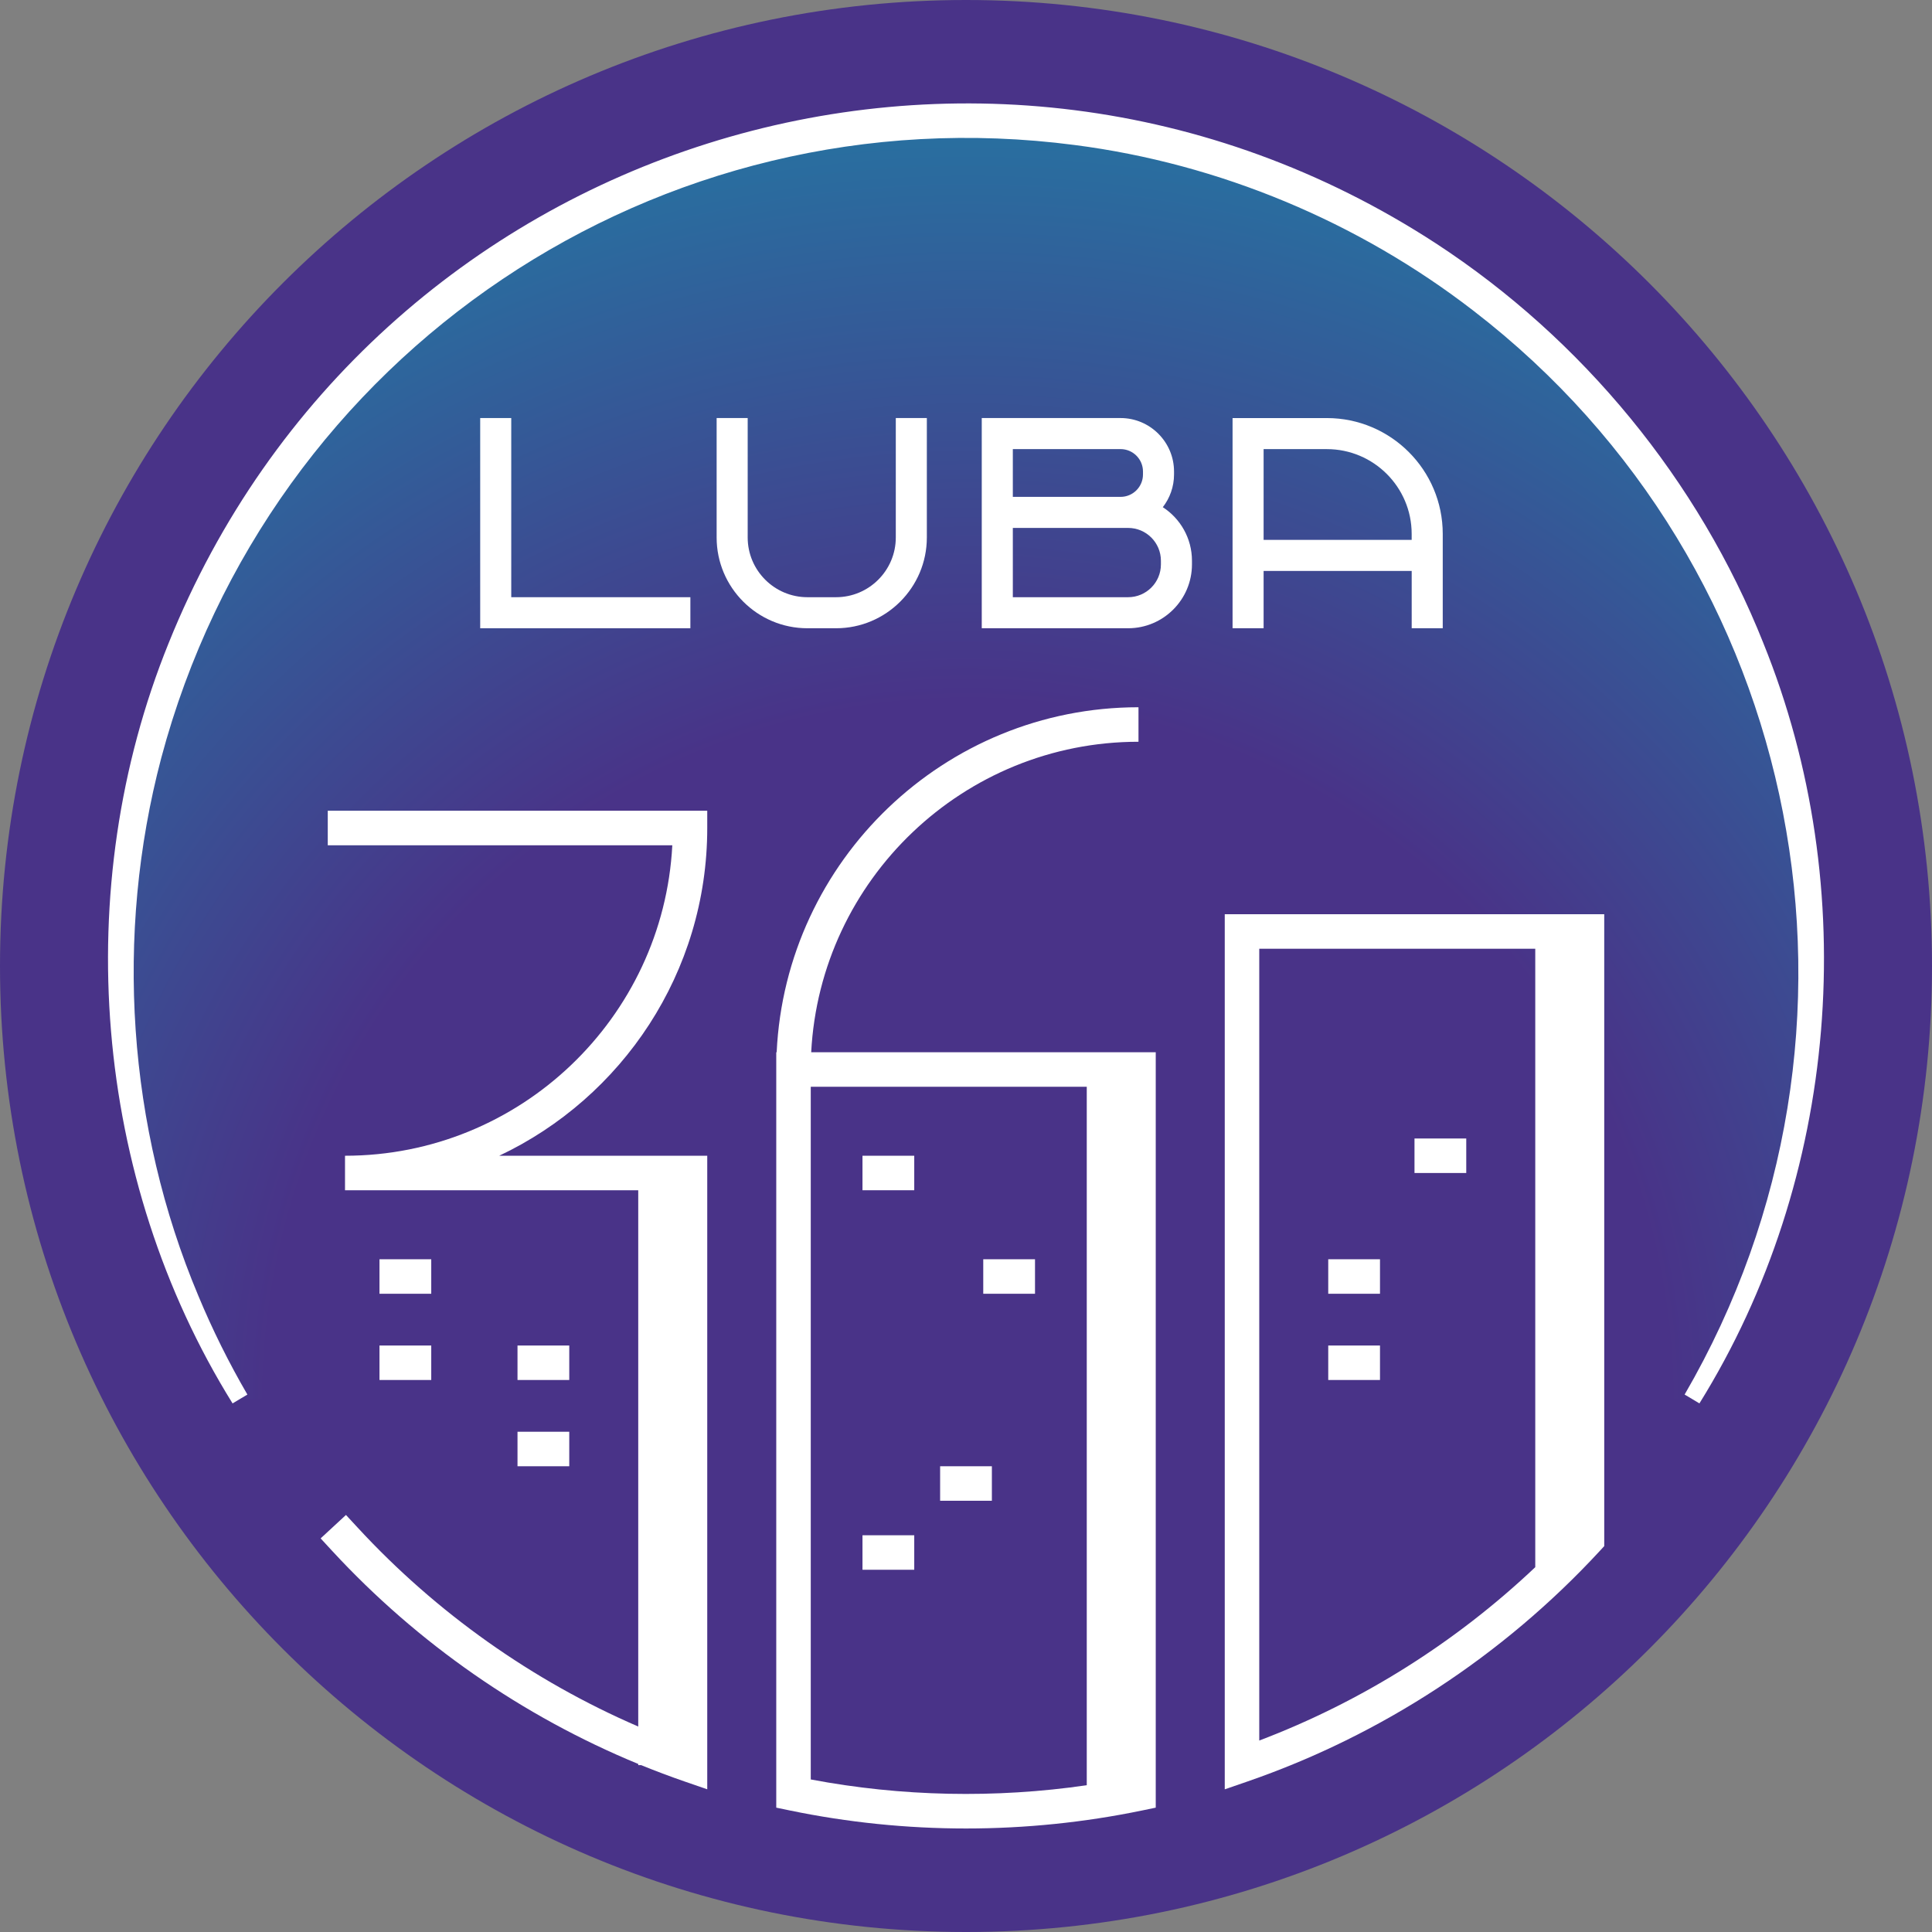 <svg width="71" height="71" viewBox="0 0 71 71" fill="none" xmlns="http://www.w3.org/2000/svg">
<rect x="0" y="0" width="71" height="71" fill="#808080" stroke="none"/>
<g clip-path="url(#clip0_1_4)">
<path d="M35.5 71C55.106 71 71 55.106 71 35.5C71 15.894 55.106 0 35.5 0C15.894 0 0 15.894 0 35.5C0 55.106 15.894 71 35.5 71Z" fill="#493388"/>
<path d="M62.181 51.412C64.963 46.757 66.562 41.316 66.562 35.5C66.562 18.345 52.655 4.438 35.5 4.438C18.345 4.438 4.438 18.345 4.438 35.5C4.438 41.316 6.038 46.757 8.819 51.412H62.181H62.181Z" fill="url(#paint0_radial_1_4)"/>
<path d="M33.598 56.42H31.696V57.688H33.598V56.42Z" fill="white"/>
<path d="M20.92 49.447H19.018V50.714H20.92V49.447Z" fill="white"/>
<path d="M15.848 49.447H13.946V50.714H15.848V49.447Z" fill="white"/>
<path d="M20.92 52.616H19.018V53.884H20.92V52.616Z" fill="white"/>
<path d="M15.848 46.277H13.946V47.545H15.848V46.277Z" fill="white"/>
<path d="M12.045 31.063H24.707C24.376 37.41 19.107 42.473 12.679 42.473V43.741H23.455V63.449C19.567 61.768 16.036 59.271 13.145 56.14L12.714 55.674L11.783 56.535L12.213 57.001C15.349 60.395 19.208 63.075 23.456 64.825V64.867H23.561C24.085 65.081 24.616 65.281 25.151 65.466L25.991 65.756V42.473H18.346C22.86 40.34 25.991 35.743 25.991 30.428V29.794H12.045V31.062V31.063Z" fill="white"/>
<path d="M17.647 15.363V23.088H25.371V21.947H18.788V15.363H17.647Z" fill="white"/>
<path d="M30.725 23.088C32.564 23.088 34.061 21.592 34.061 19.752V15.363H32.92V19.752C32.92 20.962 31.935 21.947 30.725 21.947H29.672C28.462 21.947 27.477 20.962 27.477 19.752V15.363H26.336V19.752C26.336 21.591 27.832 23.088 29.672 23.088H30.725Z" fill="white"/>
<path d="M42.733 18.638C42.991 18.305 43.145 17.888 43.145 17.436V17.328C43.145 16.245 42.263 15.363 41.18 15.363H36.079V23.088H41.458C42.752 23.088 43.804 22.035 43.804 20.742V20.606C43.804 19.782 43.377 19.057 42.733 18.639V18.638ZM37.221 16.504H41.18C41.635 16.504 42.004 16.874 42.004 17.328V17.436C42.004 17.89 41.635 18.26 41.18 18.26H37.221V16.504ZM42.663 20.742C42.663 21.407 42.123 21.947 41.458 21.947H37.221V19.401H41.458C42.123 19.401 42.663 19.942 42.663 20.606V20.742Z" fill="white"/>
<path d="M53.02 23.088V19.621C53.02 17.273 51.111 15.364 48.763 15.364H45.296V23.088H46.437V20.982H51.879V23.088H53.02L53.02 23.088ZM46.437 19.84V16.505H48.762C50.48 16.505 51.878 17.902 51.878 19.62V19.84H46.436L46.437 19.84Z" fill="white"/>
<path d="M64.803 23.635C62.426 17.656 58.155 12.46 52.768 8.944C36.06 -1.934 13.645 5.134 6.197 23.635C2.55 32.639 3.414 43.319 8.547 51.575L9.091 51.249C8.412 50.082 7.809 48.87 7.291 47.625C4.68 41.422 4.209 34.355 5.926 27.855C9.894 12.964 24.209 3.33 39.5 5.33C44.807 6.014 49.913 8.148 54.146 11.418C66.382 20.837 69.66 37.914 61.909 51.249L62.453 51.574C67.586 43.319 68.45 32.639 64.802 23.634L64.803 23.635Z" fill="white"/>
<path d="M33.598 42.473H31.696V43.741H33.598V42.473Z" fill="white"/>
<path d="M38.036 46.277H36.134V47.545H38.036V46.277Z" fill="white"/>
<path d="M50.714 46.277H48.812V47.545H50.714V46.277Z" fill="white"/>
<path d="M50.714 49.447H48.812V50.714H50.714V49.447Z" fill="white"/>
<path d="M53.884 41.839H51.982V43.107H53.884V41.839Z" fill="white"/>
<path d="M36.451 53.884H34.549V55.152H36.451V53.884Z" fill="white"/>
<path d="M39.938 38.67H29.811C30.142 32.322 35.411 27.259 41.839 27.259V25.991C34.711 25.991 28.874 31.622 28.542 38.67H28.527V66.43L29.032 66.535C31.149 66.973 33.325 67.196 35.5 67.196C37.675 67.196 39.851 66.973 41.968 66.535L42.473 66.43V38.67H39.938ZM29.795 65.394V39.938H39.938V65.606C36.582 66.095 33.119 66.024 29.795 65.394V65.394Z" fill="white"/>
<path d="M56.42 33.598H45.009V65.757L45.849 65.467C50.765 63.769 55.239 60.842 58.787 57.001L58.955 56.819V33.598H56.419H56.42ZM46.277 34.866H56.42V57.593C53.492 60.364 50.03 62.54 46.277 63.964V34.866Z" fill="white"/>
</g>
<defs>
<radialGradient id="paint0_radial_1_4" cx="0" cy="0" r="1" gradientUnits="userSpaceOnUse" gradientTransform="translate(35.569 51.705) scale(48.002)">
<stop offset="0.54" stop-color="#493388"/>
<stop offset="1" stop-color="#2772A1"/>
</radialGradient>
<clipPath id="clip0_1_4">
<rect width="71" height="71" fill="white"/>
</clipPath>
</defs>
</svg>
